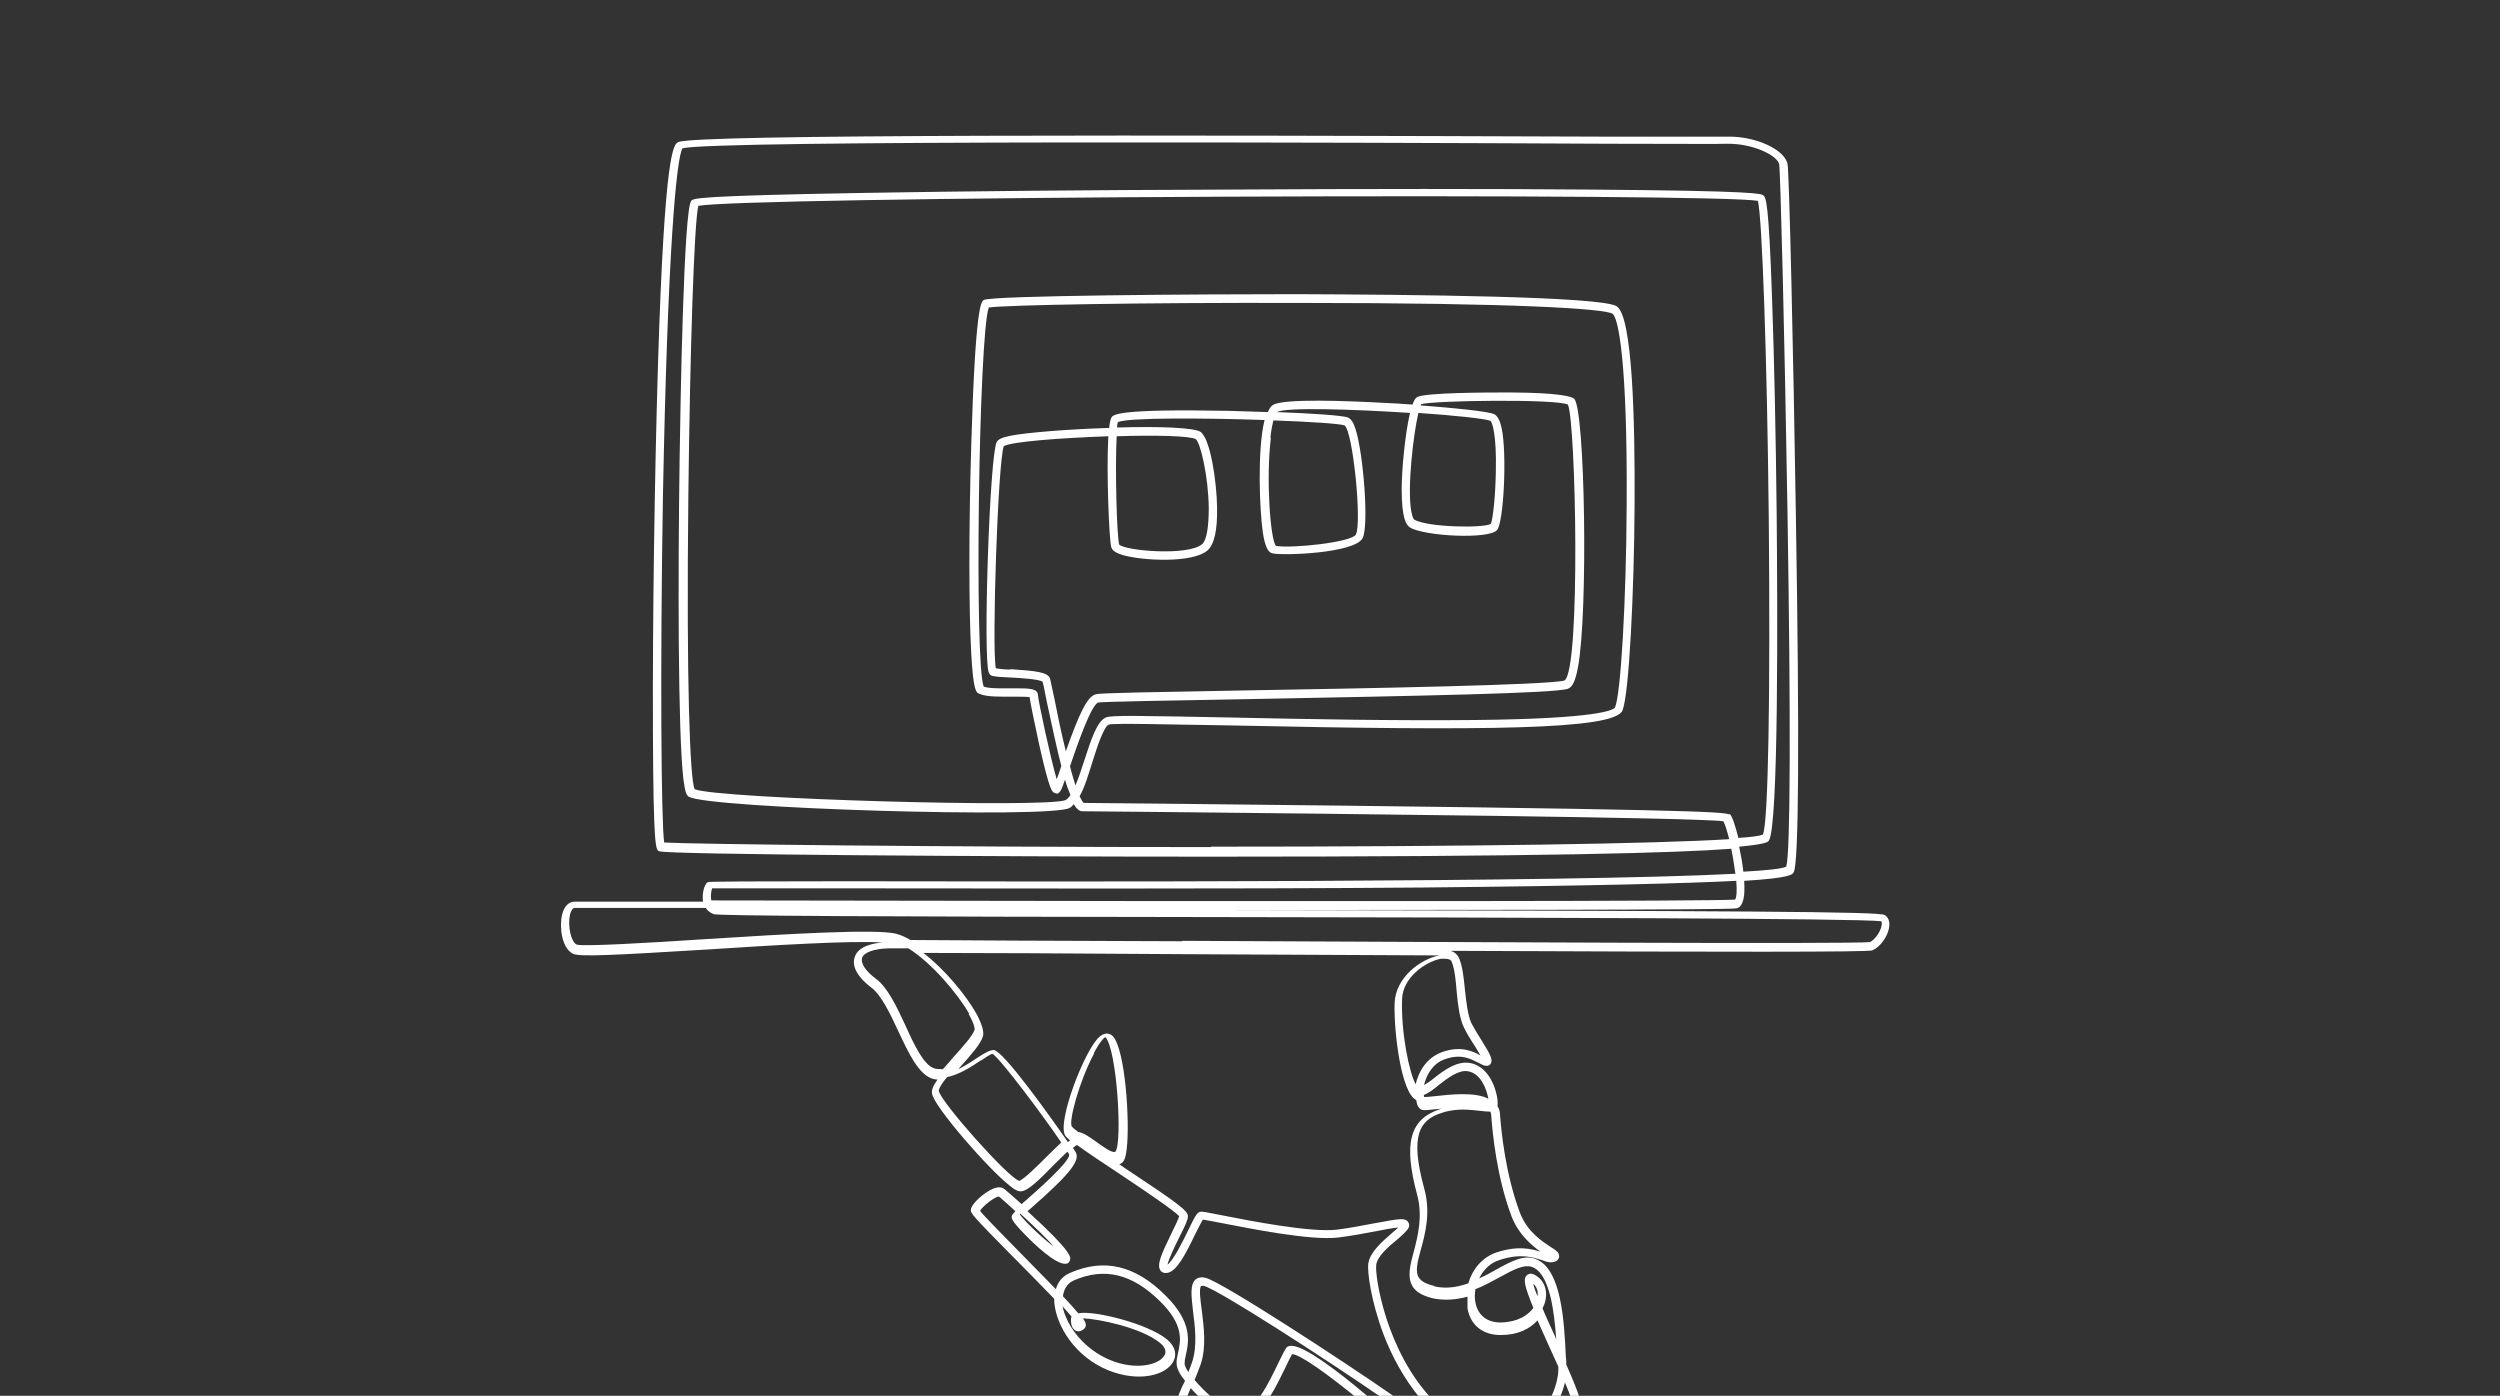 <svg width="600" height="335" viewBox="0 0 600 335" fill="none" xmlns="http://www.w3.org/2000/svg">
<rect x="0" y="0" width="600" height="335" fill="#333333" stroke="none"/>
<g clip-path="url(#clip0_1785_475)">
<path d="M309.8 323C309.2 323 308.7 323.3 308.5 323.8C308 324.6 307.5 325.8 306.8 327.1C305.7 329.4 304.2 332.6 302.5 335H304.9C306.3 332.8 307.5 330.2 308.6 328C309.2 326.7 309.7 325.7 310.1 325C312 325 318.7 329.9 325 335H328.1C321.4 329.3 313.1 323 310 323C306.9 323 309.9 323 309.8 323Z" fill="white"/>
<path d="M375.802 325.601C375.402 316.901 374.702 304.901 368.902 302.301C365.902 300.901 362.702 302.701 358.902 304.801C357.702 305.501 356.402 306.201 355.002 306.801C356.002 304.801 357.602 303.101 359.902 302.401C365.002 300.701 368.002 301.801 370.002 302.401C371.202 302.901 372.302 303.201 373.402 302.701C374.102 302.301 374.202 301.801 374.202 301.501C374.202 300.601 373.502 300.101 372.202 299.301C370.102 297.901 366.602 295.701 364.802 291.101C361.302 281.801 360.302 271.501 360.002 267.501C360.002 266.801 359.802 266.101 359.402 265.501C359.402 265.501 359.402 265.501 359.402 265.301C359.702 263.501 358.202 256.001 352.702 255.101C349.602 254.601 346.502 256.901 344.102 258.801C343.402 259.401 342.502 260.001 341.802 260.401C341.802 260.101 341.902 259.901 342.002 259.601C342.402 258.301 343.602 255.301 346.802 254.201C350.802 252.801 353.002 254.201 354.702 255.001C355.502 255.401 356.102 255.801 356.702 255.801C357.302 255.801 357.602 255.601 357.802 255.201C358.302 254.301 357.702 253.101 355.702 249.901C354.802 248.501 353.802 246.801 353.102 245.501C352.302 243.701 351.902 240.601 351.602 237.701C351.302 234.701 351.002 231.901 350.202 230.001C349.802 229.101 349.102 228.501 348.202 228.201C415.502 228.501 448.202 228.501 449.302 228.101C451.202 227.401 453.202 224.601 453.402 222.401C453.602 221.201 453.202 220.101 452.302 219.601C451.202 218.801 421.502 218.601 293.302 218.401C284.102 218.401 274.802 218.401 265.702 218.401C347.402 218.401 415.102 218.401 416.802 218.001C417.602 217.801 418.102 217.101 418.402 215.901C418.702 214.801 418.702 213.201 418.602 211.401C429.802 210.701 430.202 209.901 430.502 209.301C431.702 207.001 431.902 178.001 431.002 123.301C430.402 84.101 429.402 40.901 429.002 39.301C428.202 35.801 421.202 32.601 414.402 32.801C413.102 32.801 402.502 32.801 386.602 32.801C278.202 32.401 166.802 32.201 162.802 34.101C161.702 34.601 159.502 35.701 157.902 87.901C157.102 114.501 156.602 148.701 156.702 175.001C156.802 203.701 157.402 204.001 158.202 204.301C159.802 205.101 238.402 205.601 290.702 205.601C370.602 205.601 402.602 204.701 415.502 203.701C415.902 205.601 416.202 207.701 416.502 209.701C376.702 211.801 254.002 211.601 203.002 211.501C181.202 211.501 170.168 211.567 169.902 211.701C168.902 212.301 168.502 214.701 168.702 216.101C168.702 216.101 168.702 216.301 168.702 216.401C160.502 216.401 152.102 216.401 143.502 216.401C140.102 216.401 138.202 216.401 137.902 216.401C136.502 216.401 135.402 217.501 134.902 219.501C134.202 222.501 134.802 227.501 137.502 228.901C139.002 229.701 147.902 229.201 169.402 227.901C185.002 226.901 203.902 225.701 211.802 226.201C207.102 226.601 205.502 228.301 205.102 229.801C204.402 232.001 205.902 234.601 209.102 237.001C211.502 238.801 213.602 243.201 215.602 247.501C218.102 252.801 220.402 257.801 223.802 258.901C224.202 259.001 224.602 259.101 225.002 259.101C224.002 260.501 223.502 261.601 223.702 262.501C224.102 265.501 237.302 280.701 242.502 284.701C243.702 285.701 244.502 286.001 245.202 285.901C246.802 285.701 249.302 283.301 253.202 279.301C254.102 278.401 255.202 277.301 256.202 276.401C256.402 276.701 256.502 276.901 256.602 277.101C256.802 278.801 248.802 285.801 246.202 288.101C245.802 288.401 245.502 288.701 245.202 289.001C244.002 287.901 242.602 286.701 241.102 285.401C240.602 285.001 239.802 284.701 238.302 285.301C236.402 286.101 233.102 288.801 233.002 290.401C233.002 291.201 233.202 291.601 242.802 301.301C245.802 304.301 249.702 308.301 253.002 311.701C253.002 316.901 256.902 324.401 264.502 328.201C271.802 331.801 279.102 330.601 281.402 327.101C282.602 325.201 282.102 323.101 280.002 321.401C275.502 317.701 262.502 314.401 258.802 315.201C257.902 314.101 256.702 312.801 255.102 311.101C255.302 309.701 255.902 308.101 257.702 307.301C265.102 304.101 271.702 305.701 278.402 312.301C284.202 318.001 283.402 321.801 282.702 324.801C282.502 325.701 282.302 326.601 282.402 327.401C282.402 328.401 283.202 329.901 284.402 331.401C284.202 331.801 284.002 332.301 283.802 332.601C283.302 333.801 282.802 334.801 282.602 335.701H284.702C284.902 335.201 285.202 334.501 285.602 333.501C285.602 333.401 285.702 333.301 285.802 333.201C286.602 334.101 287.502 335.001 288.402 335.801H291.402C289.602 334.401 288.002 332.701 286.702 331.201C287.102 330.201 287.602 329.001 288.102 327.601C289.602 323.401 288.902 318.301 288.402 314.301C288.102 312.101 287.702 309.101 288.302 308.601C288.302 308.601 288.502 308.601 288.902 308.601C292.402 309.501 318.102 326.101 332.002 335.701H335.402C321.902 326.301 293.302 307.701 289.402 306.701C288.402 306.401 287.502 306.601 286.902 307.101C285.602 308.301 285.902 310.901 286.302 314.501C286.802 318.301 287.402 323.101 286.102 326.901C285.802 327.801 285.502 328.601 285.202 329.301C284.702 328.501 284.302 327.801 284.302 327.301C284.302 326.701 284.402 326.001 284.602 325.201C285.302 322.101 286.302 317.401 279.702 310.901C272.502 303.701 265.002 301.901 256.802 305.501C255.102 306.201 253.902 307.601 253.402 309.401C251.002 306.901 248.002 303.901 244.302 300.101C240.502 296.201 236.202 291.901 235.202 290.601C235.902 289.401 239.002 287.001 239.802 287.201C241.102 288.301 242.402 289.501 243.702 290.701C243.002 291.401 242.902 291.601 242.802 291.901C242.802 292.401 242.602 292.801 245.802 296.101C248.002 298.401 253.402 303.601 255.802 303.301C256.302 303.301 256.702 302.901 256.802 302.401C257.002 301.801 257.402 300.501 246.602 290.701C246.902 290.501 247.102 290.201 247.402 290.001C255.702 282.701 259.402 278.801 258.202 276.601C258.202 276.501 257.902 276.101 257.502 275.501C257.902 275.201 258.202 274.901 258.502 274.801C260.802 276.501 264.402 278.901 269.102 282.001C274.502 285.601 281.902 290.601 283.002 291.901C282.802 292.601 281.902 294.501 281.202 295.901C278.602 301.201 277.602 303.601 278.502 304.901C278.802 305.401 279.402 305.601 280.102 305.501C282.302 305.201 284.302 301.501 286.802 296.301C287.502 294.901 288.302 293.301 288.702 292.701C289.402 292.801 290.902 293.101 292.502 293.401C300.202 294.901 314.702 297.801 321.202 297.001C324.402 296.601 327.502 296.001 330.202 295.501C332.202 295.101 334.302 294.701 335.602 294.601C335.102 295.001 334.502 295.601 334.002 296.001C331.702 298.001 328.802 300.501 328.402 303.201C328.102 305.101 329.002 312.201 332.102 320.401C333.902 325.101 336.802 330.801 341.102 335.901H343.802C332.702 324.301 329.902 306.301 330.302 303.501C330.602 301.501 333.202 299.201 335.202 297.601C336.702 296.301 337.702 295.401 338.102 294.601C338.302 294.101 338.202 293.601 337.902 293.201C337.602 292.801 337.102 292.601 336.202 292.601C335.302 292.601 333.002 293.001 329.802 293.601C327.102 294.101 324.102 294.701 321.002 295.101C314.802 295.901 300.002 293.001 292.902 291.601C289.502 290.901 288.702 290.801 288.302 290.801C287.302 290.801 286.802 291.901 285.002 295.601C283.902 297.901 281.602 302.501 280.202 303.501C280.502 302.101 282.102 298.801 283.002 297.001C284.402 294.201 285.102 292.801 285.102 291.901C285.102 290.601 282.902 288.901 270.202 280.501C269.702 280.101 269.102 279.801 268.602 279.401C268.802 279.401 268.902 279.301 269.102 279.201C269.802 278.801 270.202 277.701 270.402 275.801C271.202 269.401 270.102 252.001 267.102 248.701C266.802 248.401 265.702 247.401 264.002 248.701C260.402 251.601 253.502 269.601 255.702 272.601C255.902 272.901 256.302 273.201 256.802 273.701C256.702 273.801 256.502 273.901 256.302 274.101C251.802 267.601 240.802 252.201 238.502 252.001C237.602 252.001 236.502 252.601 234.502 253.901C233.202 254.801 231.602 255.801 230.002 256.601C230.202 256.401 230.402 256.101 230.602 255.901C233.102 253.101 235.402 250.501 235.902 248.701C236.202 247.601 235.702 245.901 234.402 243.401C231.902 238.901 226.702 232.601 221.602 228.701C233.502 228.701 256.602 228.801 283.902 229.001C306.902 229.101 327.402 229.201 345.402 229.301C340.902 230.201 334.902 234.601 334.702 240.801C334.502 247.301 336.202 262.301 339.902 264.001C340.102 265.801 340.902 266.301 341.402 266.401C341.902 266.501 342.802 266.401 344.702 266.201C345.202 266.201 345.702 266.101 346.302 266.001C346.102 266.001 345.802 266.101 345.602 266.201C338.302 268.601 336.802 274.401 340.102 286.701C341.502 291.901 340.302 296.601 339.302 300.401C338.402 303.701 337.702 306.501 339.002 308.701C339.802 310.101 341.502 311.001 343.902 311.601C346.902 312.201 349.602 311.901 352.202 311.201C352.202 312.201 352.202 313.101 352.202 314.001C352.902 318.101 356.002 320.501 360.302 320.401C364.302 320.401 367.202 318.901 369.002 316.901C369.702 318.501 370.502 320.301 371.502 322.501C372.302 324.301 373.202 326.201 374.002 328.001C374.102 330.201 373.402 333.201 371.902 336.001H374.102C374.802 334.601 375.202 333.201 375.602 331.801C376.202 333.301 376.802 334.701 377.202 336.001H379.302C378.502 333.601 377.302 330.601 375.902 327.501V326.601L375.802 325.601ZM257.102 316.101C256.902 317.201 257.102 318.501 257.802 319.101C258.302 319.601 259.202 319.801 260.202 318.901C260.402 318.701 260.602 318.401 260.602 318.001C260.602 317.601 260.402 317.101 259.902 316.401C263.502 316.501 273.902 318.601 278.402 322.301C279.302 323.001 280.202 324.201 279.402 325.401C277.902 327.801 271.702 329.101 265.102 325.801C259.402 322.901 255.902 317.801 255.002 313.501C255.802 314.401 256.602 315.301 257.202 316.001L257.102 316.101ZM253.202 299.401C250.402 297.401 245.902 293.101 244.702 291.401C244.702 291.401 244.702 291.401 244.902 291.301C248.402 294.501 251.502 297.501 253.202 299.501V299.401ZM262.502 252.801C264.102 249.701 265.102 249.001 265.302 248.901C268.102 252.001 269.402 274.301 267.702 276.401C267.002 276.901 264.602 275.101 263.202 274.101C261.502 272.901 260.002 271.801 258.802 271.701C258.002 271.101 257.402 270.601 257.202 270.301C256.502 269.001 259.002 259.501 262.602 252.801H262.502ZM290.702 203.301H290.202C224.902 203.301 165.802 202.601 159.402 202.201C158.702 197.401 158.402 161.601 159.102 119.201C160.202 61.101 162.302 37.901 163.802 35.601C171.002 33.601 327.502 34.201 386.602 34.501C402.602 34.501 413.102 34.601 414.402 34.501C420.902 34.401 426.602 37.401 427.002 39.401C427.302 41.101 428.302 80.101 429.002 123.101C429.802 173.001 429.702 204.601 428.702 208.001C427.702 208.501 424.002 208.901 418.402 209.201C418.202 207.201 417.802 205.101 417.402 203.201C423.802 202.601 424.202 202.101 424.502 201.801C426.902 198.501 426.602 145.901 426.402 123.501C426.202 104.601 425.802 85.801 425.302 71.901C424.502 48.001 423.802 47.401 423.202 46.901C422.702 46.501 422.002 45.801 381.802 45.501C358.502 45.301 327.502 45.301 294.502 45.501C261.202 45.601 230.202 45.901 207.202 46.301C167.002 47.001 166.402 47.601 165.902 48.201C164.102 50.101 163.302 96.401 163.102 110.501C162.702 138.501 162.702 175.301 164.002 186.901C164.402 190.001 164.702 190.801 165.302 191.201C169.502 194.001 252.302 196.501 256.702 193.901C257.102 193.701 257.402 193.401 257.702 193.001C258.402 194.201 259.102 194.701 259.702 194.701C260.402 194.701 268.602 194.801 280.902 194.901C319.002 195.301 407.402 196.201 413.602 197.101C414.002 197.801 414.502 199.401 415.002 201.401C397.702 202.501 353.602 203.201 290.602 203.201L290.702 203.301ZM242.502 160.701C241.102 160.701 239.702 160.501 239.002 160.401C238.002 155.601 239.502 110.901 240.902 107.101C242.502 106.001 254.602 105.101 266.002 104.701C265.502 113.101 266.202 129.701 266.702 131.301C266.902 132.101 267.802 132.701 269.402 133.201C274.202 134.601 286.202 135.201 289.802 132.101C291.402 130.701 292.202 127.301 292.102 121.801C292.002 115.501 290.502 105.501 288.202 103.701C286.802 102.601 277.902 102.301 268.102 102.601C268.102 102.001 268.202 101.601 268.302 101.301C270.802 100.201 288.902 100.301 303.502 100.801C301.702 107.901 302.302 122.701 303.102 127.901C303.602 131.101 304.302 132.601 305.402 132.801C307.802 133.401 325.002 132.801 327.002 129.201C328.602 126.401 327.202 108.601 325.302 102.901C324.802 101.301 324.202 100.501 323.502 100.201C322.302 99.701 314.602 99.201 306.502 98.901C308.402 97.701 324.702 98.201 338.402 99.101C337.202 104.201 336.402 112.901 336.402 117.301C336.402 124.501 337.502 126.001 338.402 126.601C341.902 128.701 357.402 129.501 359.302 127.201C360.902 125.301 361.702 108.901 360.402 102.801C360.002 100.901 359.402 99.801 358.602 99.401C357.102 98.701 348.802 97.901 341.002 97.301C341.002 97.201 341.002 97.101 341.102 97.001C344.002 96.101 373.602 95.701 376.302 97.101C378.202 101.301 379.402 160.601 375.502 163.301C372.502 164.401 328.102 165.201 298.802 165.701C276.902 166.101 264.402 166.301 263.102 166.601C260.902 167.001 258.902 171.601 255.802 180.301C254.602 175.501 253.602 170.501 253.102 167.901C252.402 164.701 252.102 163.301 252.002 162.801C251.402 161.301 248.502 161.001 242.502 160.601V160.701ZM268.002 104.701C277.302 104.401 285.602 104.601 287.002 105.401C288.102 106.301 290.002 114.201 290.102 121.901C290.102 126.401 289.602 129.701 288.502 130.601C285.102 133.501 270.102 132.201 268.602 130.701C268.002 128.401 267.602 112.001 268.002 104.701ZM304.902 105.001C305.102 103.101 305.402 101.801 305.602 100.901C314.502 101.201 321.702 101.701 322.702 102.101C324.702 103.501 326.902 125.601 325.402 128.301C324.302 130.201 309.602 131.701 306.202 131.001C304.902 129.401 303.802 115.101 305.002 105.101L304.902 105.001ZM340.402 99.101C349.202 99.701 356.602 100.501 357.702 101.001C358.102 101.301 359.202 104.101 359.002 113.101C358.902 119.701 358.202 125.001 357.802 125.701C356.402 126.801 342.602 126.601 339.402 124.701C339.402 124.701 339.002 124.401 338.702 122.701C337.702 116.901 339.202 104.401 340.402 99.101ZM263.602 168.601C264.802 168.401 281.402 168.101 298.902 167.801C340.902 167.001 373.202 166.401 376.302 165.301C377.402 164.901 378.102 163.401 378.702 160.201C381.202 146.901 380.402 98.101 377.802 95.701C376.602 94.701 370.202 94.101 358.802 94.201C358.102 94.201 342.002 94.201 340.102 95.301C339.702 95.501 339.302 96.201 339.002 97.101C336.602 96.901 334.402 96.801 332.402 96.701C323.402 96.201 307.902 95.601 305.502 97.201C305.002 97.501 304.602 98.101 304.302 98.901C301.002 98.801 297.702 98.701 294.802 98.601C267.902 98.101 267.102 99.501 266.702 100.301C266.502 100.701 266.302 101.601 266.202 102.701C256.502 103.001 246.402 103.801 242.402 104.601C240.502 105.001 239.602 105.401 239.202 106.101C237.502 109.401 235.902 158.001 237.302 161.401C237.502 161.901 237.802 162.101 238.102 162.201C238.802 162.401 240.202 162.501 242.502 162.601C244.702 162.701 249.402 163.001 250.202 163.601C250.402 164.101 250.802 166.201 251.202 168.301C252.602 174.801 253.702 179.901 254.702 183.801C254.702 183.801 254.702 183.801 254.702 183.901C254.302 185.001 254.002 186.101 253.602 187.001C252.102 181.901 249.202 168.301 249.102 166.801C249.002 165.101 246.702 165.201 243.002 165.201C240.602 165.201 237.602 165.301 236.102 164.801C233.802 159.701 234.902 80.401 237.302 73.801C241.102 73.201 274.002 72.601 311.702 72.701C364.402 72.701 385.202 74.101 387.002 75.301C388.402 76.201 390.602 86.801 390.402 121.101C390.302 144.201 389.002 166.501 387.602 169.801C387.202 170.401 383.702 172.501 354.002 172.801C335.502 173.001 313.202 172.601 295.302 172.201C274.102 171.801 266.502 171.601 265.402 172.201C263.302 173.101 261.902 177.401 260.302 182.301C259.602 184.401 258.902 186.701 258.102 188.501C257.702 187.101 257.202 185.601 256.802 183.901C258.402 179.201 261.902 169.001 263.602 168.601ZM415.002 195.501C414.202 194.801 404.202 194.201 281.102 192.901C269.602 192.801 261.302 192.701 260.102 192.701C259.802 192.501 259.502 191.901 259.102 191.101C260.302 189.001 261.202 186.001 262.202 182.801C263.302 179.301 264.902 174.401 266.102 173.901C267.402 173.501 281.002 173.901 295.302 174.101C356.202 175.401 387.502 175.201 389.402 170.501C391.002 166.501 392.202 141.701 392.302 121.001C392.402 100.701 391.802 75.901 388.002 73.501C384.302 71.101 338.002 70.701 310.702 70.601C288.102 70.601 238.002 70.901 236.102 72.001C235.502 72.401 234.102 73.101 233.102 106.701C232.502 126.601 232.502 146.301 233.102 156.901C233.602 165.901 234.302 166.201 235.002 166.501C236.802 167.301 240.102 167.201 242.902 167.201C244.402 167.201 246.302 167.201 247.102 167.301C247.302 168.901 248.402 174.001 249.402 178.701C251.902 189.801 252.502 190.101 253.102 190.301L253.802 190.501L254.302 190.101C254.602 189.801 254.902 189.201 255.602 187.101C256.002 188.601 256.502 189.801 256.902 190.801C256.602 191.301 256.202 191.701 255.802 192.001C251.602 194.001 171.902 191.701 166.702 189.401C165.602 186.901 164.702 164.401 165.202 119.201C165.602 83.901 166.602 53.301 167.602 49.401C172.702 48.401 225.502 47.501 294.802 47.201C364.002 46.901 416.702 47.301 421.902 48.201C422.902 52.201 424.102 85.601 424.502 124.101C424.902 166.201 424.402 197.301 423.102 200.301C422.402 200.601 420.402 200.901 417.202 201.101C416.502 198.201 415.702 195.801 415.102 195.301L415.002 195.501ZM170.902 213.201C173.402 213.201 186.002 213.201 203.002 213.201C237.002 213.201 293.802 213.401 341.602 213.001C382.902 212.601 405.002 212.001 416.702 211.401C416.902 213.701 416.802 215.501 416.402 215.901C412.302 216.301 323.302 216.401 170.702 216.101C170.502 215.001 170.702 213.801 170.902 213.201ZM235.502 254.501C236.502 253.801 237.702 253.001 238.202 252.901C240.202 254.201 250.602 268.101 254.702 274.201C253.802 275.101 252.702 276.101 251.402 277.401C249.102 279.701 245.702 283.101 244.602 283.401C242.002 282.701 225.802 264.501 225.302 261.801C225.302 261.201 226.102 259.901 227.302 258.501C230.302 257.901 233.302 255.901 235.402 254.501H235.502ZM232.502 243.401C234.102 246.201 233.902 247.101 233.902 247.101C233.502 248.501 231.102 251.201 229.002 253.501C228.002 254.701 227.102 255.701 226.302 256.601C225.602 256.601 224.902 256.601 224.202 256.401C221.702 255.601 219.402 250.801 217.302 246.101C215.202 241.601 213.002 236.901 210.202 234.901C207.802 233.101 206.502 231.201 206.902 229.901C207.302 228.601 209.702 227.701 213.202 227.601C213.802 227.601 215.302 227.601 217.602 227.601H218.002C223.502 231.001 229.802 238.401 232.602 243.301L232.502 243.401ZM283.702 225.901C254.002 225.801 229.202 225.701 218.502 225.601C217.302 224.901 216.202 224.401 215.102 224.101C210.402 222.901 189.502 224.101 169.202 225.401C155.502 226.301 140.002 227.201 138.402 226.701C137.002 226.001 136.202 222.201 136.802 219.501C137.002 218.701 137.402 217.901 137.902 217.901C138.402 217.901 140.102 217.901 143.502 217.901C152.002 217.901 160.702 217.901 169.402 217.901C169.802 218.601 170.502 219.101 171.302 219.401C172.602 219.801 209.502 220.001 293.502 220.101C365.202 220.201 446.402 220.401 451.502 221.101C451.602 221.301 451.702 221.601 451.602 222.001C451.402 223.601 449.902 225.601 448.802 226.101C444.702 226.601 347.902 226.101 283.702 225.801V225.901ZM339.802 260.301C338.202 257.501 336.202 247.701 336.502 239.701C336.702 234.601 342.102 230.801 345.802 230.101C346.102 230.101 346.502 230.101 346.802 230.101C347.602 230.101 348.202 230.301 348.402 230.801C349.102 232.501 349.402 235.301 349.602 238.001C349.902 241.201 350.302 244.401 351.302 246.501C352.002 248.001 353.002 249.601 354.002 251.101C354.402 251.801 354.902 252.601 355.302 253.301C353.502 252.301 350.602 250.901 346.102 252.501C342.202 253.901 340.302 257.501 339.702 260.501L339.802 260.301ZM344.202 263.101C343.302 263.201 342.202 263.301 341.802 263.301C341.802 263.201 341.802 263.001 341.702 262.801C342.802 262.401 344.002 261.501 345.302 260.401C347.502 258.701 350.102 256.701 352.302 257.101C355.402 257.601 356.802 261.401 357.202 263.701C355.502 262.801 353.202 262.601 350.902 262.601C348.602 262.601 346.002 262.901 344.202 263.101ZM344.202 308.601C342.302 308.201 341.102 307.501 340.502 306.601C339.602 305.201 340.202 302.801 341.002 299.901C342.102 295.901 343.402 290.901 341.802 285.201C338.302 272.401 340.702 268.801 346.002 267.101C347.702 266.501 349.502 266.301 351.102 266.301C352.702 266.301 354.102 266.501 355.202 266.601C356.102 266.701 357.002 266.801 357.702 266.801C357.802 267.101 357.902 267.401 357.902 267.801C358.202 271.901 359.202 282.501 362.802 292.001C364.502 296.301 367.502 298.801 369.702 300.401C367.502 299.701 364.202 298.901 359.102 300.601C355.602 301.801 353.302 304.801 352.402 308.001C349.802 308.901 347.102 309.401 344.102 308.701L344.202 308.601ZM369.002 311.101C368.502 309.901 368.102 308.801 368.002 308.101C368.802 308.801 369.202 309.901 369.002 311.101ZM373.202 320.701C372.202 318.501 371.102 316.201 370.202 314.001C370.502 313.401 370.802 312.701 370.902 312.101C371.502 309.401 370.402 307.001 368.202 305.901C367.202 305.401 366.602 305.901 366.402 306.101C365.502 307.001 365.902 308.701 368.002 313.901C366.702 315.701 364.202 317.301 360.202 317.401C356.902 317.401 354.702 315.701 354.102 312.601C353.902 311.601 353.902 310.501 354.102 309.401C356.202 308.601 358.102 307.501 359.802 306.601C363.102 304.801 365.902 303.201 368.002 304.201C371.902 306.001 373.002 314.501 373.502 321.501C373.402 321.201 373.302 321.001 373.202 320.701Z" fill="white"/>
</g>
<defs>
<clipPath id="clip0_1785_475">
<rect width="600" height="335" fill="white"/>
</clipPath>
</defs>
</svg>

